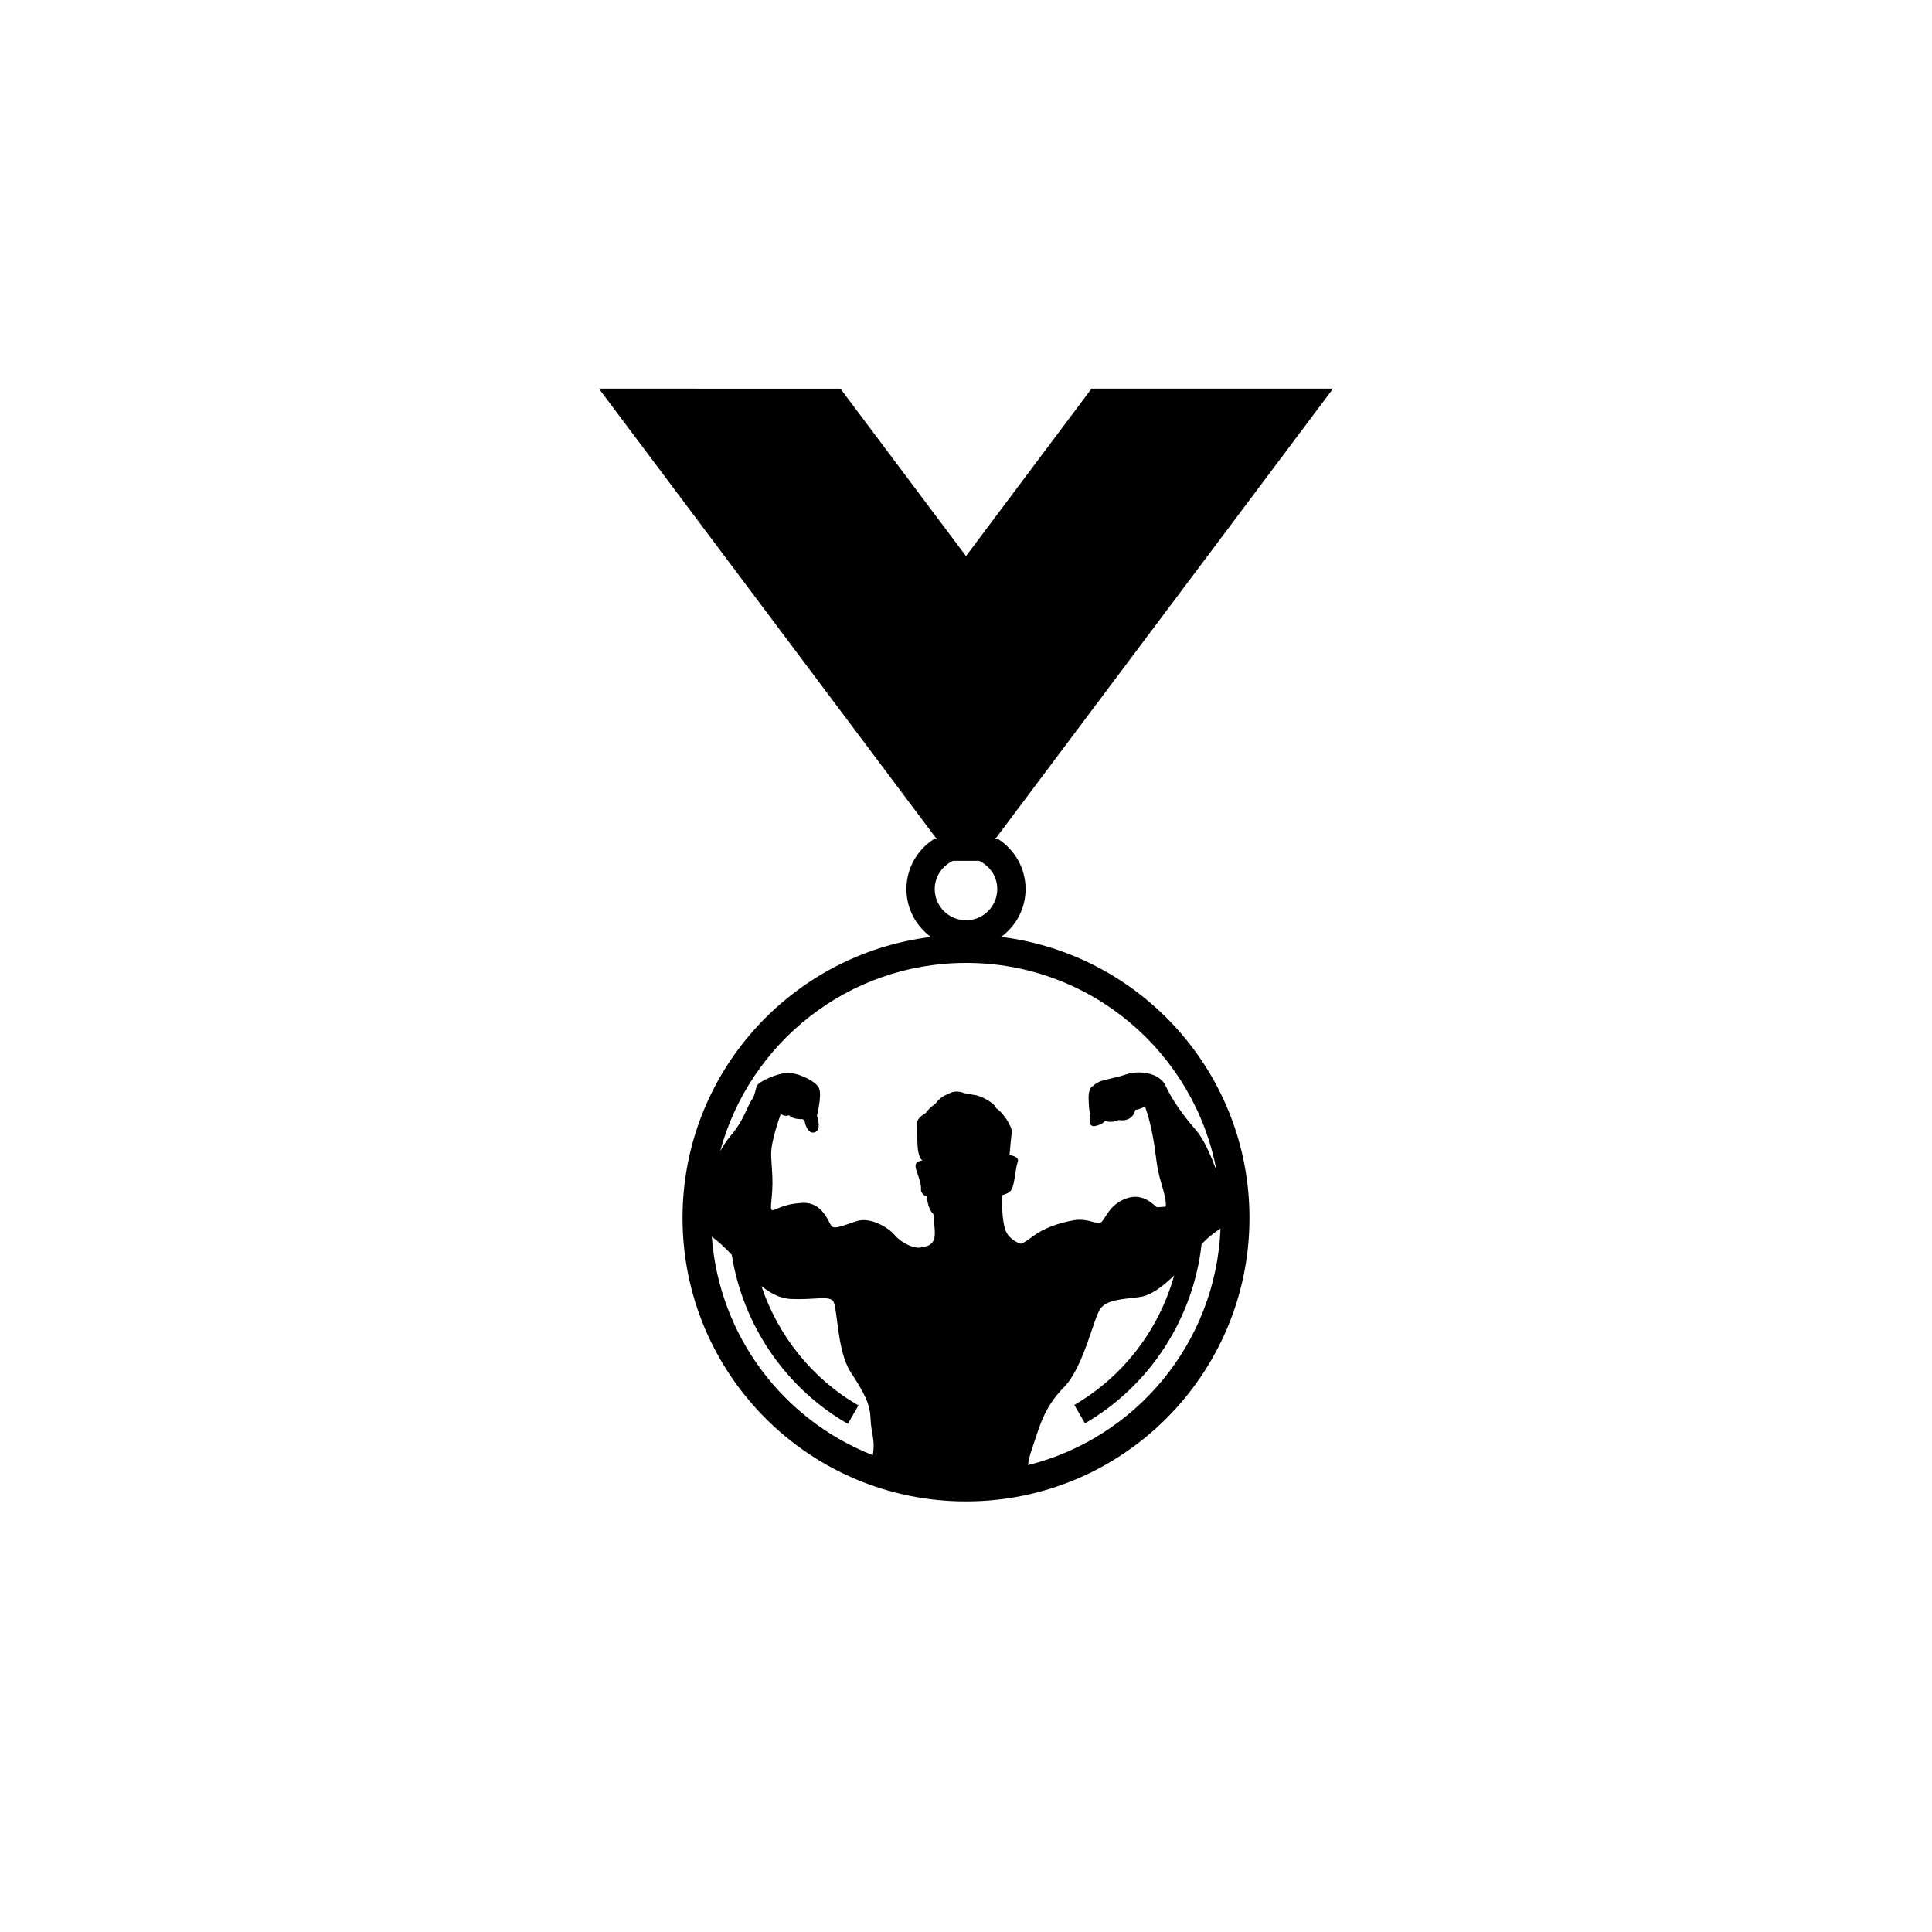 <?xml version="1.0" encoding="utf-8"?>
<!-- Generator: Adobe Illustrator 16.0.0, SVG Export Plug-In . SVG Version: 6.00 Build 0)  -->
<!DOCTYPE svg PUBLIC "-//W3C//DTD SVG 1.1//EN" "http://www.w3.org/Graphics/SVG/1.1/DTD/svg11.dtd">
<svg version="1.1" id="Layer_1" xmlns="http://www.w3.org/2000/svg" xmlns:xlink="http://www.w3.org/1999/xlink" x="0px" y="0px"
	 width="50px" height="50px" viewBox="0 0 50 50" enable-background="new 0 0 50 50" xml:space="preserve">
<g>
	<path d="M25.91,24.247c0.381-0.281,0.632-0.729,0.632-1.238c0-0.542-0.282-1.017-0.706-1.292h-0.081l8.745-11.66h-6.25L25,14.391
		l-3.25-4.333H15.5l8.745,11.66h-0.081c-0.424,0.275-0.706,0.75-0.706,1.292c0,0.509,0.251,0.957,0.632,1.238
		c-3.621,0.45-6.426,3.531-6.426,7.272c0,4.052,3.284,7.336,7.336,7.336s7.336-3.285,7.336-7.336
		C32.336,27.778,29.531,24.697,25.91,24.247z M24.665,22.277h0.67c0.277,0.128,0.474,0.406,0.474,0.731
		c0,0.446-0.363,0.809-0.809,0.809s-0.809-0.363-0.809-0.809C24.191,22.683,24.388,22.406,24.665,22.277z M22.589,37.647
		l-0.001,0.013c-2.309-0.907-3.977-3.073-4.166-5.655c0.141,0.1,0.336,0.276,0.516,0.469c0.289,1.818,1.383,3.443,3.004,4.375
		l0.275-0.477c-1.203-0.691-2.081-1.806-2.512-3.089c0.225,0.181,0.484,0.324,0.771,0.335c0.613,0.025,0.959-0.089,1.081,0.05
		s0.099,1.276,0.448,1.826c0.354,0.547,0.51,0.818,0.525,1.228C22.549,37.131,22.654,37.253,22.589,37.647z M26.606,37.917
		c0.012-0.105,0.034-0.226,0.093-0.394c0.204-0.589,0.303-1.079,0.835-1.62c0.532-0.542,0.778-1.868,0.966-2.064
		c0.188-0.196,0.49-0.212,0.982-0.27c0.295-0.034,0.619-0.279,0.906-0.563c-0.388,1.393-1.305,2.611-2.585,3.354l0.276,0.476
		c1.691-0.982,2.801-2.718,3.018-4.636c0.198-0.21,0.35-0.312,0.49-0.406C31.465,34.764,29.389,37.221,26.606,37.917z
		 M31.486,30.306c-0.148-0.401-0.332-0.824-0.522-1.043c-0.385-0.441-0.646-0.835-0.802-1.17c-0.156-0.335-0.688-0.401-1.023-0.287
		c-0.336,0.115-0.565,0.123-0.704,0.198c-0.14,0.073-0.14,0.097-0.14,0.097s-0.131,0.025-0.122,0.336
		c0.007,0.311,0.049,0.483,0.049,0.483s-0.074,0.254,0.115,0.222c0.188-0.034,0.261-0.131,0.261-0.131s0.172,0.064,0.354-0.025
		c0.262,0.041,0.393-0.1,0.432-0.262c0.174-0.033,0.246-0.092,0.246-0.092s0.107,0.254,0.205,0.779
		c0.099,0.524,0.074,0.738,0.229,1.245c0.155,0.507,0.099,0.572,0.099,0.572l-0.213,0.016c-0.059-0.008-0.32-0.383-0.777-0.237
		c-0.459,0.148-0.566,0.541-0.672,0.623s-0.336-0.115-0.721-0.048c-0.384,0.064-0.787,0.22-1.006,0.384
		c-0.223,0.163-0.32,0.221-0.354,0.221c-0.031,0-0.312-0.107-0.4-0.353c-0.091-0.244-0.098-0.827-0.091-0.882
		c0.009-0.059,0.214-0.025,0.278-0.23c0.066-0.206,0.074-0.491,0.131-0.648c0.057-0.154-0.212-0.18-0.212-0.18
		s0.041-0.458,0.058-0.597c0.016-0.139-0.23-0.516-0.401-0.614c-0.04-0.141-0.419-0.337-0.565-0.345l-0.262-0.047
		c0,0-0.221-0.108-0.418,0.024c-0.213,0.065-0.326,0.246-0.326,0.246s-0.174,0.115-0.255,0.245c-0.163,0.097-0.263,0.188-0.229,0.41
		c0.033,0.221-0.033,0.638,0.14,0.818c-0.097,0.017-0.229,0.033-0.147,0.271c0.082,0.236,0.123,0.368,0.114,0.475
		c-0.009,0.104,0.123,0.196,0.14,0.172c0.016-0.025,0.016,0.325,0.18,0.465c0.023,0.311,0.074,0.574,0,0.697
		c-0.074,0.124-0.155,0.139-0.328,0.171c-0.172,0.034-0.498-0.115-0.67-0.319c-0.172-0.205-0.639-0.482-0.999-0.36
		c-0.361,0.122-0.549,0.204-0.63,0.131c-0.083-0.074-0.222-0.63-0.755-0.606c-0.531,0.025-0.696,0.197-0.784,0.188
		c-0.092-0.007,0.023-0.335,0-0.875c-0.025-0.54-0.066-0.581,0.023-0.966c0.092-0.384,0.197-0.655,0.197-0.655
		s0.082,0.089,0.213,0.04c0.098,0.116,0.351,0.1,0.351,0.1l0.05,0.041c0,0,0.05,0.352,0.254,0.303
		c0.205-0.05,0.066-0.435,0.066-0.435s0.139-0.54,0.049-0.72c-0.09-0.18-0.557-0.401-0.828-0.385
		c-0.27,0.016-0.679,0.212-0.752,0.302c-0.074,0.092-0.049,0.247-0.155,0.393c-0.108,0.147-0.214,0.55-0.55,0.934
		c-0.088,0.102-0.182,0.242-0.27,0.399c0.759-2.807,3.316-4.875,6.365-4.875C28.231,24.918,30.916,27.241,31.486,30.306z"/>
</g>
</svg>
